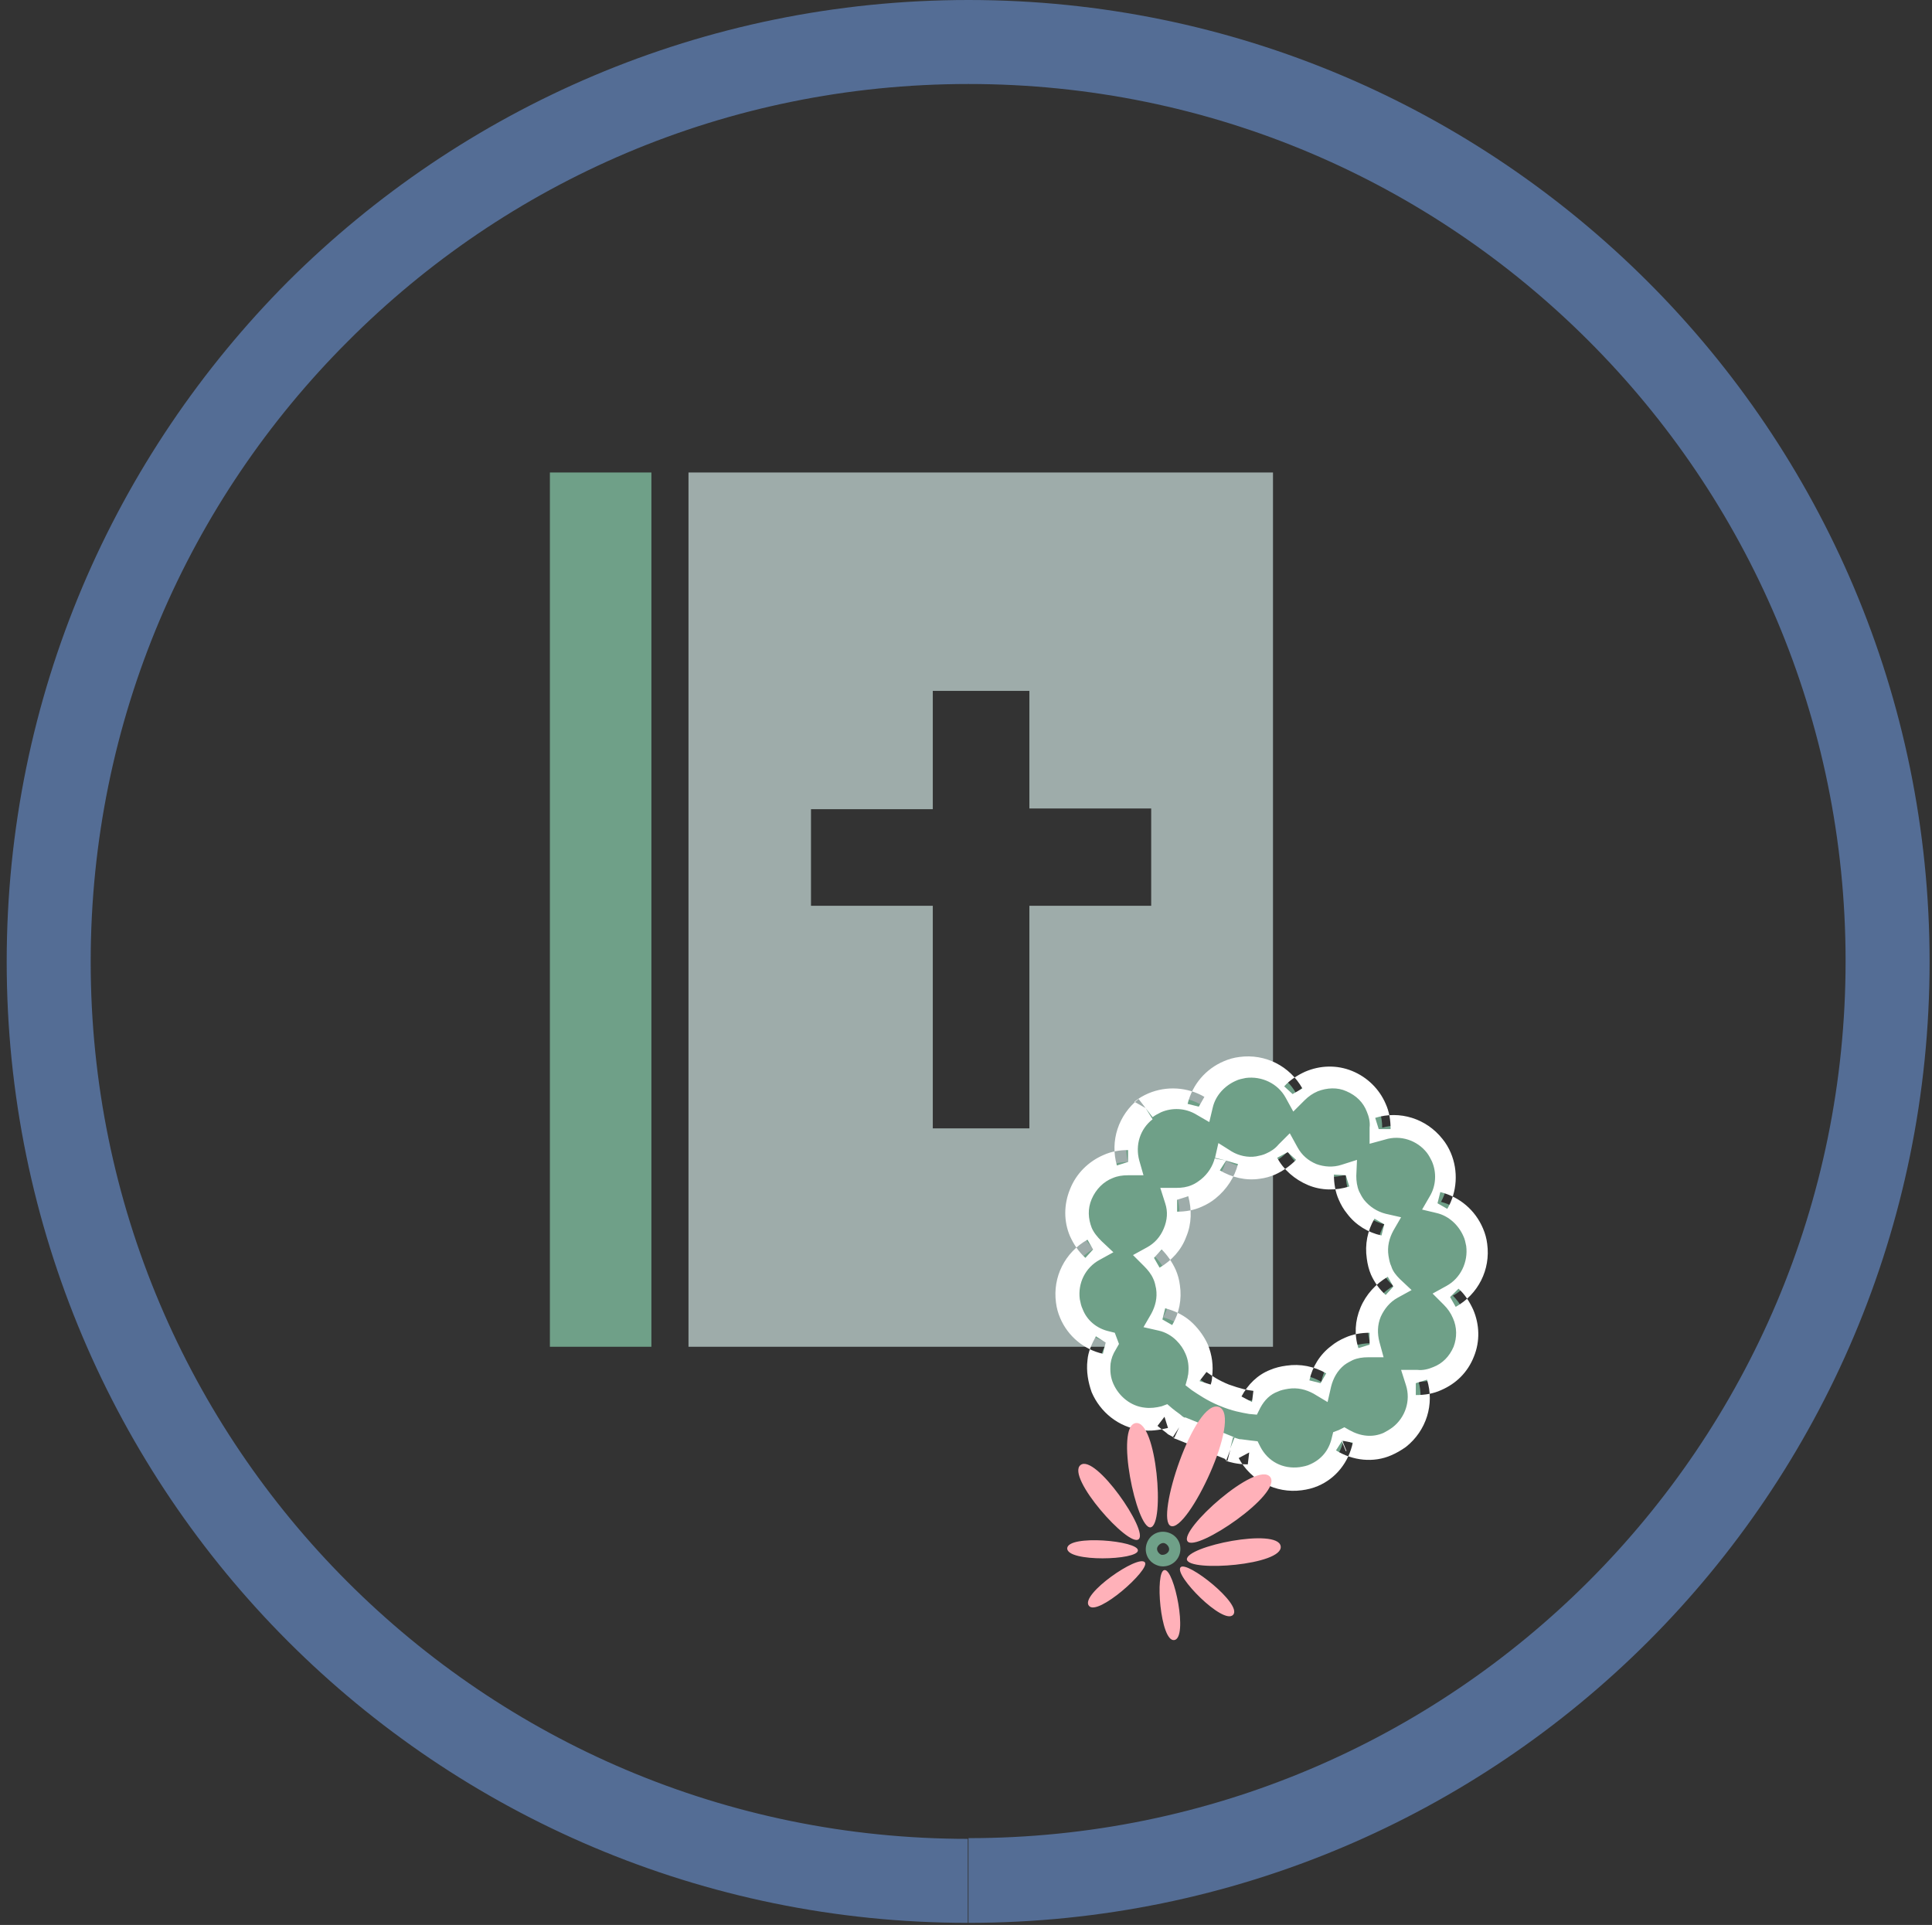 <?xml version="1.0" encoding="utf-8"?>
<!-- Generator: Adobe Illustrator 25.0.0, SVG Export Plug-In . SVG Version: 6.00 Build 0)  -->
<svg version="1.1" id="Layer_1" xmlns="http://www.w3.org/2000/svg" xmlns:xlink="http://www.w3.org/1999/xlink" x="0px" y="0px"
	 viewBox="0 0 276 275" style="enable-background:new 0 0 276 275;" xml:space="preserve">
<rect x="0" y="0" width="276" height="275" fill="#333333" stroke="none"/>
<style type="text/css">
	.st0{fill-rule:evenodd;clip-rule:evenodd;fill:#546D95;}
	.st1{fill-rule:evenodd;clip-rule:evenodd;fill:#6FA088;}
	.st2{fill-rule:evenodd;clip-rule:evenodd;fill:#9EACAA;}
	.st3{fill-rule:evenodd;clip-rule:evenodd;fill:#FFFFFF;}
	.st4{fill-rule:evenodd;clip-rule:evenodd;fill:#FFB1B9;}
</style>
<g transform="translate(.956)">
	<path class="st0" d="M137.4,268.7v6c37.9,0,72.3-15.4,97.1-40.2c24.8-24.8,40.2-59.2,40.2-97.1c0-37.9-15.4-72.3-40.2-97.1
		C209.6,15.4,175.3,0,137.4,0C99.4,0,65.1,15.4,40.2,40.2C15.4,65.1,0,99.4,0,137.4c0,37.9,15.4,72.3,40.2,97.1
		c24.8,24.8,59.2,40.2,97.1,40.2v-12c-34.6,0-65.9-14-88.6-36.7C26,203.3,12,172,12,137.4c0-34.6,14-65.9,36.7-88.6
		C71.4,26,102.7,12,137.4,12s65.9,14,88.6,36.7c22.7,22.7,36.7,54,36.7,88.6c0,34.6-14,65.9-36.7,88.6c-22.7,22.7-54,36.7-88.6,36.7
		V268.7"/>
	<polygon class="st1" points="77.6,192.4 92.1,192.4 92.1,67.5 77.6,67.5 	"/>
	<path class="st2" d="M97.4,192.4h83.5V67.5H97.4V192.4z M163.5,129.4h-17.4v31.8h-13.8v-31.8h-17.4v-13.8h17.4V98.7h13.8v16.8h17.4
		V129.4L163.5,129.4z"/>
	<path class="st1" d="M162.7,158.3c-2.3,1.8-3.3,4.9-2.5,7.7c-2.9,0-5.6,1.8-6.7,4.5c-1.2,2.8-0.5,5.8,1.8,7.9
		c-2.6,1.4-4.1,4.3-3.6,7.3c0.4,3,2.6,5.3,5.5,6l0,0c-0.5,0.9-0.9,1.8-1,2.8c-0.5,4,2.3,7.6,6.3,8.1c1,0.1,2.1,0,3.1-0.3
		c1.4,1.1,1.7,1.3,2.1,1.5l0.1,0.1l0.2,0.1l6.9,2.8l0.1,0.1l0.1,0c0.5,0.2,0.9,0.3,2.7,0.5c1.4,2.6,4.3,4.1,7.3,3.7
		c3.1-0.4,5.3-2.5,5.9-5.5l0.1,0c2.6,1.6,5.7,1.5,8.1-0.4c2.4-1.9,3.3-5,2.5-7.8c3,0,5.6-1.7,6.7-4.4c1.1-2.7,0.3-5.8-1.8-7.9
		c2.6-1.4,4.1-4.4,3.7-7.4c-0.4-2.9-2.6-5.3-5.4-6c1.4-2.5,1.3-5.8-0.6-8.1c-1.9-2.4-5-3.3-7.8-2.5c0-3-1.7-5.6-4.4-6.7
		c-2.8-1.1-5.8-0.4-7.9,1.8c-1.4-2.6-4.4-4.1-7.3-3.6c-2.9,0.4-5.3,2.6-6,5.4C168.3,156.3,165,156.5,162.7,158.3z M174.2,165.8
		c1.4,0.8,3,1.2,4.6,0.9c1.6-0.2,3.1-1,4.2-2.2c0.8,1.4,2,2.5,3.6,3.1c1.5,0.6,3.2,0.7,4.7,0.2c0,1.6,0.5,3.2,1.5,4.5
		c1,1.3,2.4,2.2,4,2.6c-0.8,1.4-1.1,3-0.9,4.6c0.2,1.7,1,3.2,2.2,4.2c-1.4,0.8-2.5,2-3.1,3.5c-0.6,1.6-0.7,3.2-0.2,4.7
		c-1.6,0-3.2,0.5-4.5,1.5c-1.3,1-2.2,2.4-2.5,4c-1.4-0.8-3-1.2-4.7-0.9c-2.3,0.3-4.1,1.6-5.2,3.6c-1-0.1-2.1-0.3-3.9-1.1
		c-1.6-0.6-2.8-1.4-3.6-2c0.1-0.3,0.1-0.5,0.2-0.8c0.3-2.3-0.5-4.6-2.2-6.2c-0.9-0.9-2-1.5-3.2-1.8c0.8-1.4,1.1-3,0.9-4.6
		c-0.2-1.6-1-3.1-2.2-4.2c1.4-0.8,2.5-2,3.1-3.6c0.6-1.5,0.7-3.2,0.2-4.7c1.6,0,3.2-0.5,4.5-1.5
		C172.9,168.7,173.8,167.3,174.2,165.8L174.2,165.8z"/>
	<path class="st3" d="M162.7,158.3l-1-1.3c-2.9,2.3-4.1,6-3.1,9.5l1.6-0.5l0-1.7c-1.2,0-2.4,0.2-3.5,0.7c-2.1,0.9-3.9,2.6-4.8,4.9
		c-0.9,2.2-0.9,4.6,0,6.7c0.5,1.1,1.2,2.2,2.2,3.1l1.1-1.2l-0.8-1.4c-3.2,1.8-5,5.3-4.5,9l0,0.1l0-0.1c0.1,0.8,0.3,1.5,0.6,2.2
		c1.1,2.6,3.4,4.5,6.1,5.1l0.4-1.6l-1.5,0.6l0,0l1.5-0.6l-1.4-0.9c-0.6,1.1-1.1,2.2-1.2,3.4h0c-0.2,1.6,0.1,3.2,0.6,4.6
		c1.2,2.8,3.8,5,7.1,5.4c1.3,0.2,2.5,0,3.8-0.3l-0.5-1.6l-1,1.3c0.7,0.6,1.2,0.9,1.5,1.2c0.4,0.2,0.7,0.4,0.9,0.5l0.7-1.5l-0.9,1.4
		l0.1,0.1l0.1,0.1l0.3,0.1h0l6.9,2.8l0.1,0.1l0.1,0.1l0.2,0.1l0.4-1.6l-0.6,1.6c0.3,0.1,0.6,0.2,1.1,0.3c0.5,0.1,1.1,0.2,2,0.2
		l0.2-1.7l-1.5,0.8c1.7,3.2,5.3,5.1,9,4.6h0c0.8-0.1,1.6-0.3,2.3-0.6c2.6-1.1,4.4-3.4,5-6.2l-1.6-0.3l0.6,1.5l0.1,0l-0.6-1.5
		l-0.9,1.4c2.4,1.5,5.4,1.8,7.9,0.7c0.7-0.3,1.4-0.7,2.1-1.2l0,0l0,0c2.9-2.3,4.1-6.1,3-9.6l-1.6,0.5l0,1.7c1.3,0,2.5-0.2,3.6-0.7
		c2.1-0.9,3.8-2.5,4.7-4.8c0.9-2.2,0.8-4.6-0.1-6.7c-0.5-1.1-1.2-2.2-2.1-3l-1.2,1.2l0.8,1.4c3.2-1.8,5-5.3,4.5-9
		c-0.1-0.8-0.3-1.5-0.6-2.2c-1.1-2.6-3.3-4.5-6.1-5.2l-0.4,1.6l1.4,0.8c1.4-2.4,1.6-5.4,0.5-8c-0.3-0.7-0.7-1.4-1.2-2h0
		c-2.3-2.9-6.1-4.1-9.6-3l0.5,1.6l1.7,0c0-1.3-0.2-2.5-0.7-3.6c-0.9-2.1-2.6-3.8-4.8-4.7s-4.6-0.8-6.7,0.1c-1.1,0.5-2.2,1.2-3,2.1
		l1.2,1.1l1.4-0.8c-1.8-3.2-5.3-5-9-4.5c-0.8,0.1-1.5,0.3-2.2,0.6c-2.6,1.1-4.5,3.3-5.2,6.1l1.6,0.4l0.8-1.4c-2.4-1.4-5.4-1.6-8-0.5
		c-0.7,0.3-1.4,0.7-2,1.2L162.7,158.3l1,1.3c0.4-0.3,0.8-0.5,1.2-0.7c1.6-0.7,3.5-0.6,5,0.3l1.9,1.1l0.5-2.1
		c0.4-1.7,1.7-3.1,3.3-3.8c0.4-0.2,0.9-0.3,1.4-0.4c2.3-0.3,4.6,0.8,5.7,2.8l1.1,2l1.6-1.6c0.6-0.6,1.2-1,1.9-1.3
		c1.3-0.5,2.8-0.6,4.1,0c1.4,0.6,2.4,1.6,2.9,2.9c0.3,0.7,0.5,1.5,0.4,2.3l0,2.3l2.2-0.6c2.2-0.7,4.6,0.1,6,1.9h0
		c0.3,0.4,0.5,0.8,0.7,1.2c0.7,1.6,0.6,3.5-0.3,5l-1.1,1.9l2.1,0.5c1.7,0.4,3.1,1.7,3.8,3.3c0.2,0.4,0.3,0.9,0.4,1.4
		c0.3,2.3-0.8,4.6-2.8,5.7l-2,1.1l1.6,1.6c0.6,0.6,1,1.2,1.3,1.9c0.6,1.3,0.6,2.8,0.1,4.1c-0.6,1.4-1.6,2.4-2.9,2.9
		c-0.7,0.3-1.5,0.5-2.3,0.4l-2.3,0l0.7,2.2c0.7,2.2-0.1,4.6-1.9,6h0c-0.4,0.3-0.9,0.6-1.3,0.8c-1.6,0.7-3.3,0.5-4.9-0.4l-0.7-0.4
		l-0.8,0.4l-0.8,0.3l-0.2,0.8c-0.4,1.8-1.5,3.1-3.1,3.8c-0.4,0.2-0.9,0.3-1.5,0.4h0c-2.4,0.3-4.5-0.8-5.6-2.9l-0.4-0.8l-0.9-0.1
		c-0.9-0.1-1.4-0.2-1.7-0.2c-0.3-0.1-0.4-0.1-0.6-0.2l-0.1,0l-0.2-0.1l-0.4,1.6l0.6-1.5l-0.1-0.1l-6.9-2.8l0,0l0,0h0l-0.1,0l-0.1,0
		c-0.1-0.1-0.2-0.1-0.4-0.3c-0.2-0.2-0.7-0.5-1.3-1l-0.7-0.6l-0.8,0.3c-0.8,0.2-1.6,0.3-2.4,0.2c-2-0.2-3.7-1.6-4.5-3.4
		c-0.4-0.9-0.5-1.8-0.4-2.9h0c0.1-0.7,0.3-1.3,0.8-2.1l0.4-0.7l-0.3-0.8l-0.3-0.8l-0.8-0.2c-1.8-0.4-3.2-1.6-3.8-3.2
		c-0.2-0.4-0.3-0.9-0.4-1.4l0-0.1l0,0.1c-0.3-2.3,0.8-4.5,2.8-5.6l2-1.1l-1.7-1.6c-0.6-0.6-1.1-1.2-1.4-1.9c-0.5-1.3-0.6-2.7,0-4.1
		c0.6-1.4,1.7-2.5,3-3c0.7-0.3,1.4-0.4,2.2-0.4h2.2l-0.6-2.1c-0.6-2.2,0.1-4.5,1.9-5.9L162.7,158.3z M174.2,165.8l-0.9,1.4
		c1.7,1,3.7,1.5,5.7,1.2c0.8-0.1,1.5-0.3,2.2-0.6c1.1-0.5,2.1-1.2,3-2.1l-1.2-1.1l-1.5,0.8c0.9,1.7,2.5,3.1,4.4,3.9
		c1.9,0.8,4,0.8,5.9,0.2l-0.5-1.6l-1.7-0.1c0,1.2,0.2,2.5,0.7,3.6c0.3,0.7,0.7,1.4,1.2,2l0,0l0,0c1.2,1.6,3,2.7,4.9,3.1l0.4-1.6
		l-1.4-0.8c-1,1.7-1.4,3.7-1.1,5.7c0.1,0.8,0.3,1.6,0.6,2.3c0.5,1.1,1.2,2.1,2.1,2.9l1.1-1.2l-0.8-1.4c-1.7,1-3.1,2.5-3.9,4.4
		c-0.8,1.9-0.9,3.9-0.3,5.8l1.6-0.5l0-1.7c-1.2,0-2.4,0.2-3.5,0.7c-0.7,0.3-1.4,0.7-2,1.2c-1.6,1.2-2.7,3-3.1,4.9l1.6,0.4l0.8-1.4
		c-1.7-1-3.7-1.4-5.7-1.1c-0.8,0.1-1.6,0.3-2.3,0.6c-1.8,0.7-3.2,2.1-4.1,3.8l1.5,0.8l0.2-1.6c-0.9-0.1-1.8-0.3-3.5-0.9h0
		c-1.5-0.6-2.5-1.3-3.2-1.8l-1,1.3l1.6,0.5c0.1-0.3,0.2-0.7,0.2-1.1c0.2-1.6,0-3.1-0.6-4.6c-0.5-1.1-1.2-2.1-2.1-3
		c-1.1-1.1-2.5-1.8-4-2.2l-0.4,1.6l1.4,0.8c1-1.7,1.4-3.7,1.1-5.7c-0.1-0.8-0.3-1.5-0.6-2.2c-0.5-1.1-1.2-2.1-2-2.9l-1.1,1.2
		l0.8,1.4c1.7-1,3.1-2.5,3.8-4.4h0c0.8-1.9,0.8-3.9,0.3-5.8l-1.6,0.5l0,1.7c1.2,0,2.4-0.2,3.5-0.7c0.7-0.3,1.4-0.7,2-1.2
		c1.6-1.3,2.7-3,3.2-4.9L174.2,165.8l-0.9,1.4L174.2,165.8l-1.6-0.4c-0.3,1.2-1,2.3-2,3.1c-0.4,0.3-0.8,0.6-1.3,0.8
		c-0.7,0.3-1.4,0.4-2.2,0.4l-2.3,0l0.7,2.2c0.4,1.2,0.3,2.4-0.2,3.6l0,0c-0.5,1.2-1.3,2.1-2.4,2.7l-2,1.1l1.6,1.6
		c0.5,0.5,1,1.1,1.3,1.8c0.2,0.4,0.3,0.9,0.4,1.4c0.2,1.3-0.1,2.5-0.7,3.6l-1.1,1.9l2.2,0.5c0.9,0.2,1.8,0.7,2.5,1.4
		c0.6,0.6,1,1.2,1.3,1.9c0.4,0.9,0.5,1.8,0.4,2.8c0,0.2-0.1,0.4-0.1,0.6l-0.3,1.1l0.9,0.7c0.9,0.6,2.2,1.5,3.9,2.2h0
		c1.9,0.8,3.2,1,4.3,1.2l1.1,0.1l0.5-1c0.6-1.1,1.4-1.9,2.5-2.3c0.4-0.2,0.9-0.3,1.5-0.4c1.3-0.2,2.5,0.1,3.6,0.7l2,1.2l0.5-2.2
		c0.3-1.2,0.9-2.3,1.9-3.1c0.4-0.3,0.8-0.5,1.2-0.7c0.7-0.3,1.4-0.4,2.2-0.4l2.2,0l-0.6-2.2c-0.3-1.2-0.3-2.4,0.2-3.6
		c0.5-1.1,1.3-2.1,2.4-2.7l2-1.1l-1.7-1.6c-0.5-0.5-1-1.1-1.2-1.8c-0.2-0.4-0.3-0.9-0.4-1.5c-0.2-1.3,0.1-2.5,0.7-3.6l1.1-1.9
		l-2.2-0.5c-1.2-0.3-2.3-1-3.1-2h0c-0.3-0.4-0.5-0.8-0.7-1.2c-0.3-0.7-0.4-1.5-0.4-2.2l0.1-2.3l-2.2,0.7c-1.2,0.4-2.5,0.3-3.6-0.1
		c-1.2-0.5-2.1-1.3-2.7-2.4l-1.1-2l-1.6,1.6c-0.5,0.6-1.1,1-1.8,1.3c-0.4,0.2-0.9,0.3-1.4,0.4c-1.2,0.2-2.5-0.1-3.5-0.7l-1.9-1.2
		l-0.5,2.2L174.2,165.8L174.2,165.8z"/>
	<path class="st4" d="M173.2,201c3.4,1.4-4.5,18-6.9,17C164,217.1,169.7,199.7,173.2,201 M161.3,203.3c3-0.4,4.2,14.6,2.1,14.9
		C161.4,218.4,158.3,203.7,161.3,203.3 M153.4,209.3c2.1-1.7,9.8,9.5,8.3,10.6C160.3,221.1,151.3,211,153.4,209.3 M151.5,221.2
		c0.1-2,10.2-1.1,10.1,0.3C161.6,222.9,151.5,223.2,151.5,221.2 M154.6,229.4c-1.3-1.6,7.1-7.4,8-6.2
		C163.4,224.2,155.8,231,154.6,229.4 M166.8,234.3c2-0.3,0-10.2-1.4-10C164,224.4,164.8,234.6,166.8,234.3 M175.2,230.7
		c1.4-1.5-6.6-7.8-7.5-6.8C166.7,225,173.8,232.2,175.2,230.7 M182,220.9c-0.4-2.7-13.6,0-13.4,1.9
		C168.9,224.6,182.4,223.6,182,220.9 M180.5,211c-1.9-2.4-13.1,7.6-11.8,9.2C169.9,221.8,182.3,213.4,180.5,211"/>
	<path class="st1" d="M166,221.6c-0.2,0.4-0.7,0.6-1.1,0.5c-0.4-0.2-0.7-0.7-0.5-1.1c0.2-0.4,0.7-0.7,1.1-0.5S166.2,221.2,166,221.6
		 M167.5,222.2c0.5-1.3-0.1-2.7-1.4-3.2c-1.3-0.5-2.7,0.1-3.2,1.4c-0.5,1.3,0.1,2.7,1.4,3.2C165.5,224.1,167,223.5,167.5,222.2"/>
</g>
</svg>

